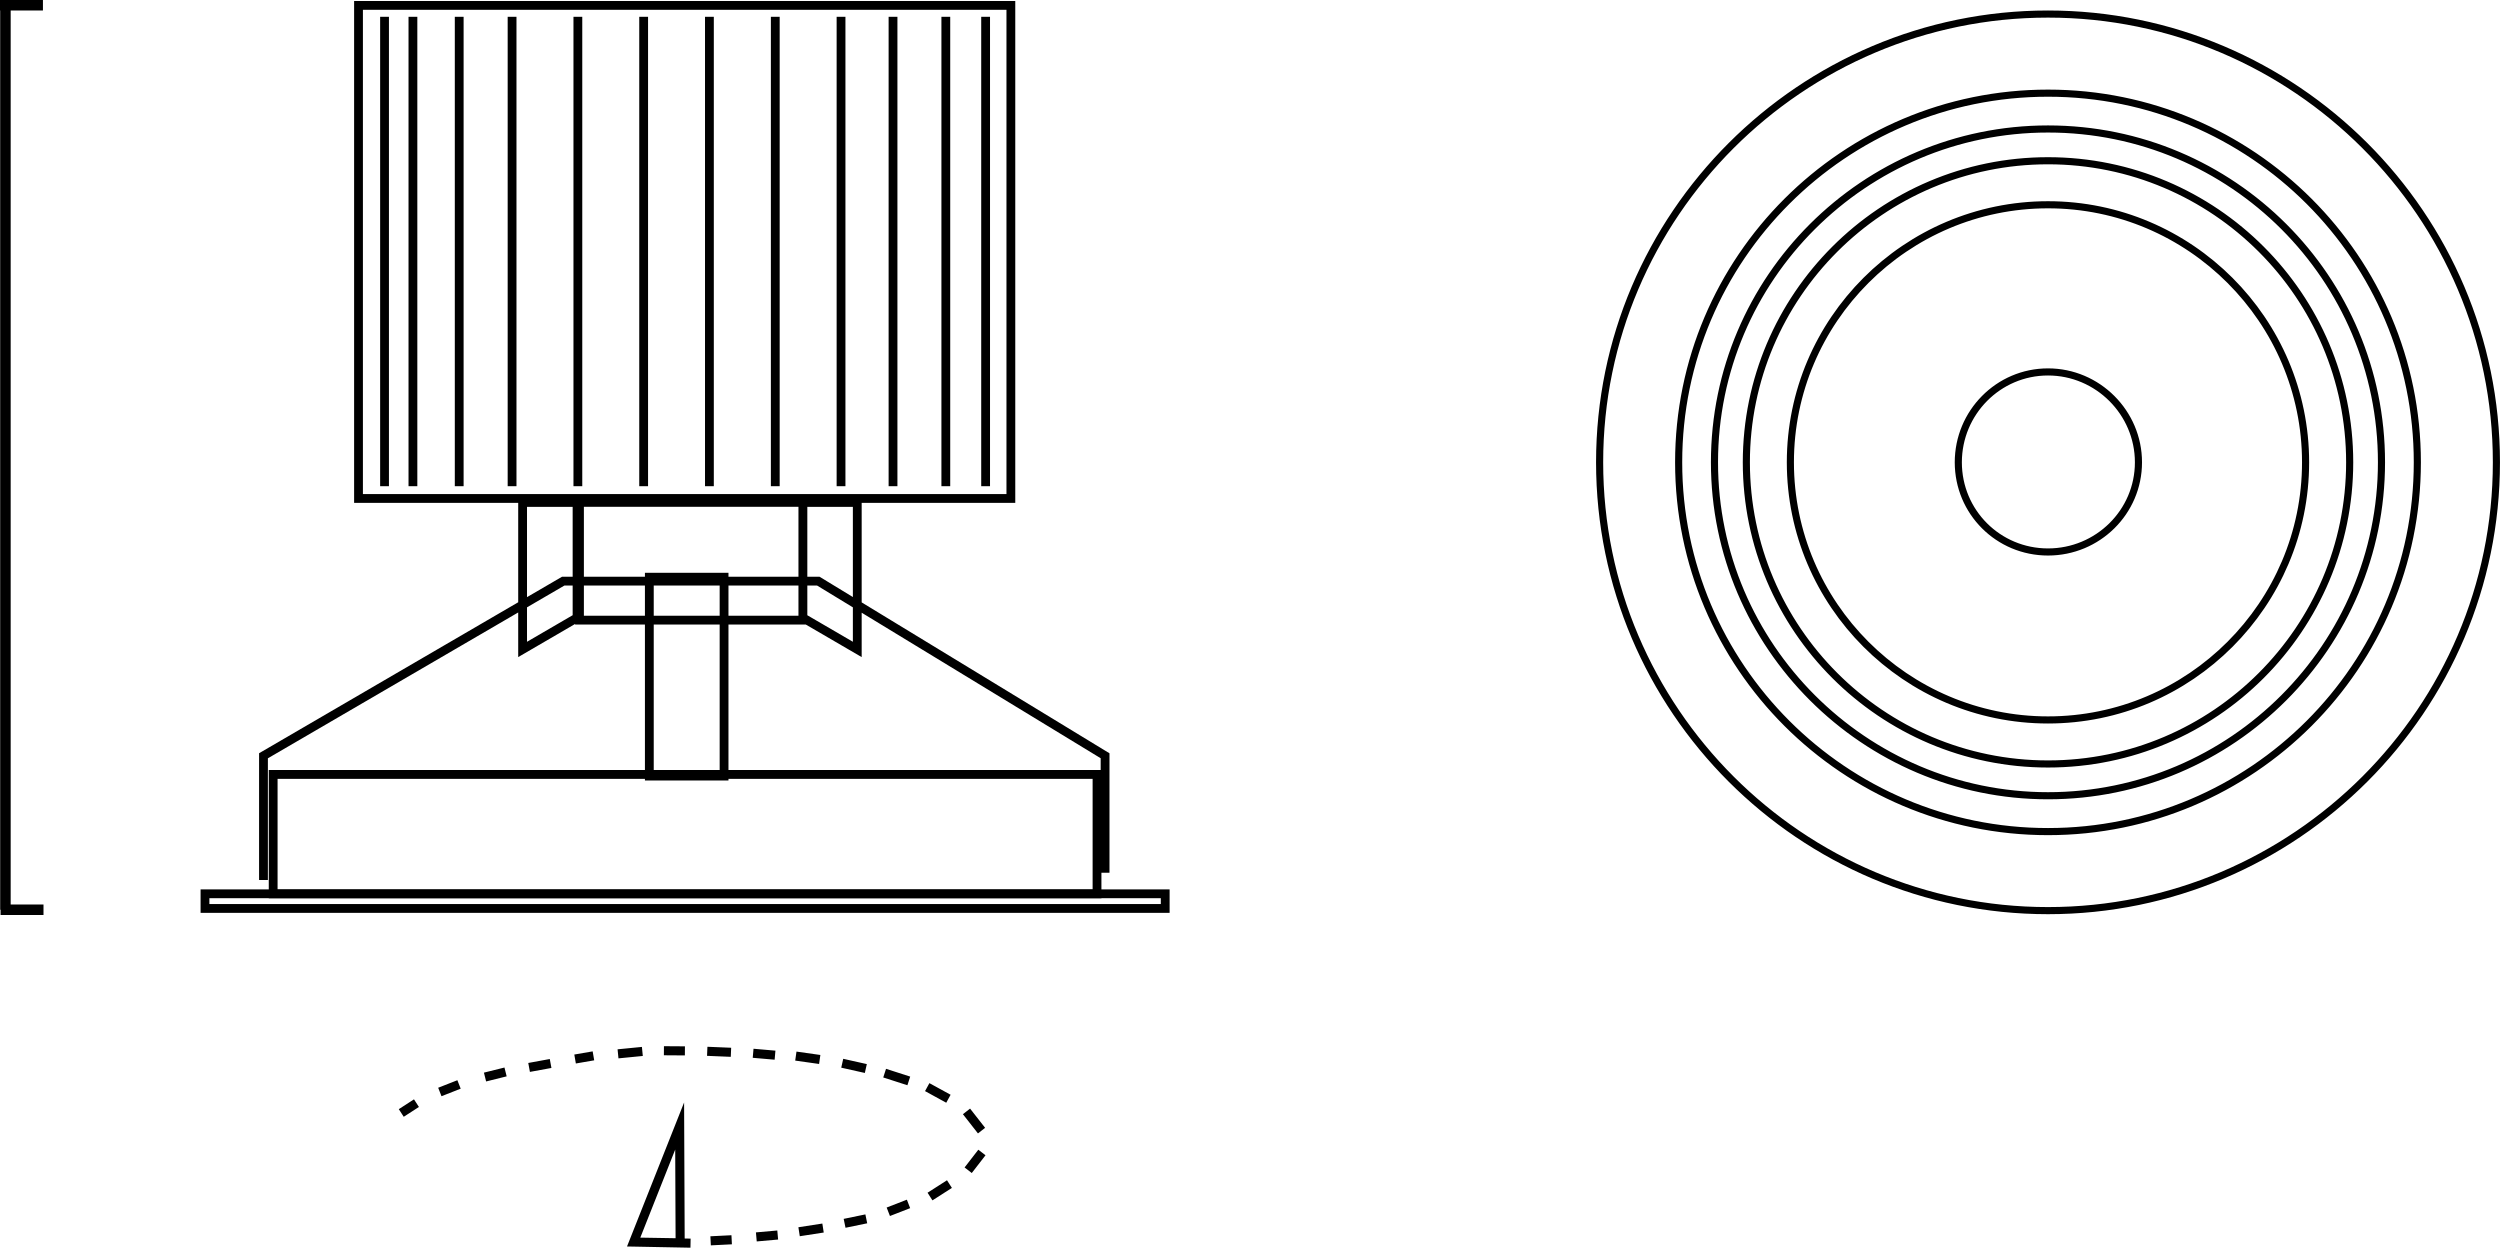 <?xml version="1.0" encoding="iso-8859-1"?>
<!-- Generator: Adobe Illustrator 15.0.0, SVG Export Plug-In . SVG Version: 6.00 Build 0)  -->
<!DOCTYPE svg PUBLIC "-//W3C//DTD SVG 1.1//EN" "http://www.w3.org/Graphics/SVG/1.1/DTD/svg11.dtd">
<svg version="1.1" id="Ebene_1" xmlns:x="http://ns.adobe.com/Extensibility/1.0/" xmlns:i="http://ns.adobe.com/AdobeIllustrator/10.0/" xmlns:graph="http://ns.adobe.com/Graphs/1.0/"
	 xmlns="http://www.w3.org/2000/svg" xmlns:xlink="http://www.w3.org/1999/xlink" xmlns:a="http://ns.adobe.com/AdobeSVGViewerExtensions/3.0/"
	 x="0px" y="0px" width="70.981px" height="35.425px" viewBox="0 0 70.981 35.425" enable-background="new 0 0 70.981 35.425"
	 xml:space="preserve">
<path fill="none" stroke="#000000" stroke-width="0.298" d="M0,0.149h1.219 M0.154,0.149V25.83 M0.016,25.83h1.219"/>
<path fill="none" stroke="#000000" stroke-width="0.258" stroke-miterlimit="10" d="M11.824,31.321l-0.431,0.279 M13.033,30.79
	l-0.545,0.214 M14.354,30.435l-0.583,0.145 M15.633,30.195l-0.611,0.112 M16.849,29.978l-0.521,0.09 M18.238,29.853l-0.691,0.068
	 M19.446,29.837l-0.596-0.004 M20.754,29.877l-0.674-0.028 M22.005,29.959l-0.622-0.054 M23.274,30.081l-0.678-0.096 M24.583,30.338
	l-0.67-0.15 M25.803,30.69l-0.686-0.221 M26.928,31.196l-0.602-0.33 M27.868,32.101l-0.427-0.546 M27.489,33.226l0.39-0.504
	 M26.405,33.973l0.552-0.354 M25.221,34.405l0.574-0.223 M23.98,34.733l0.616-0.127 M22.688,34.972l0.68-0.105 M21.474,35.119
	l0.607-0.054 M20.176,35.23l0.598-0.03"/>
<path fill="none" stroke="#000000" stroke-width="0.258" stroke-miterlimit="10" d="M17.991,35.265l1.615,0.031 M17.991,35.265
	l1.306-3.295l0.014,3.317L17.991,35.265z"/>
<path fill="none" stroke="#000000" stroke-width="0.25" stroke-miterlimit="10" d="M27.984,0.477v13.328 M26.854,0.477v13.328
	 M25.355,0.477v13.328 M23.879,0.477v13.328 M22.012,0.477v13.328 M20.142,0.477v13.328 M18.275,0.477v13.328 M16.407,0.477v13.328
	 M14.539,0.477v13.328 M13.038,0.477v13.328 M11.724,0.477v13.328 M10.918,0.477v13.328 M10.179,14.152h18.522V0.154H10.179V14.152z
	"/>
<rect x="5.82" y="25.377" fill="none" stroke="#000000" stroke-width="0.25" stroke-miterlimit="10" width="27.263" height="0.416"/>
<path fill="none" stroke="#000000" stroke-width="0.25" stroke-miterlimit="10" d="M7.481,24.986v-3.528l8.51-4.958h7.243
	l8.142,4.958v3.321 M14.838,14.266h1.546v3.273l-1.546,0.9V14.266z M24.34,14.266h-1.545v3.273l1.545,0.9V14.266z M16.453,17.608
	h6.344v-3.343h-6.344V17.608z M7.756,25.379h23.391v-3.391H7.756V25.379z"/>
<rect x="18.436" y="16.388" fill="none" stroke="#000000" stroke-width="0.25" stroke-miterlimit="10" width="2.122" height="5.647"/>
<g>
	<path fill="none" stroke="#000000" stroke-width="0.202" stroke-miterlimit="10" d="M58.148,15.672
		c1.411,0,2.568-1.133,2.568-2.546c0-1.41-1.157-2.566-2.568-2.566s-2.547,1.156-2.547,2.566
		C55.601,14.539,56.737,15.672,58.148,15.672z M58.148,20.441c4.027,0,7.313-3.287,7.313-7.315c0-4.024-3.286-7.312-7.313-7.312
		c-4.028,0-7.315,3.287-7.315,7.312C50.833,17.154,54.12,20.441,58.148,20.441z M58.148,21.691c4.724,0,8.565-3.842,8.565-8.565
		c0-4.719-3.842-8.562-8.565-8.562c-4.723,0-8.565,3.843-8.565,8.562C49.583,17.85,53.425,21.691,58.148,21.691z M58.148,22.593
		c5.229,0,9.468-4.259,9.468-9.467c0-5.229-4.238-9.464-9.468-9.464c-5.209,0-9.47,4.235-9.47,9.464
		C48.678,18.334,52.939,22.593,58.148,22.593z M58.148,23.611c5.788,0,10.486-4.698,10.486-10.485
		c0-5.785-4.698-10.481-10.486-10.481c-5.786,0-10.487,4.696-10.487,10.481C47.661,18.913,52.362,23.611,58.148,23.611z
		 M58.148,25.855c7.015,0,12.731-5.716,12.731-12.729c0-7.011-5.717-12.727-12.731-12.727S45.417,6.115,45.417,13.126
		C45.417,20.14,51.133,25.855,58.148,25.855z"/>
</g>
</svg>
